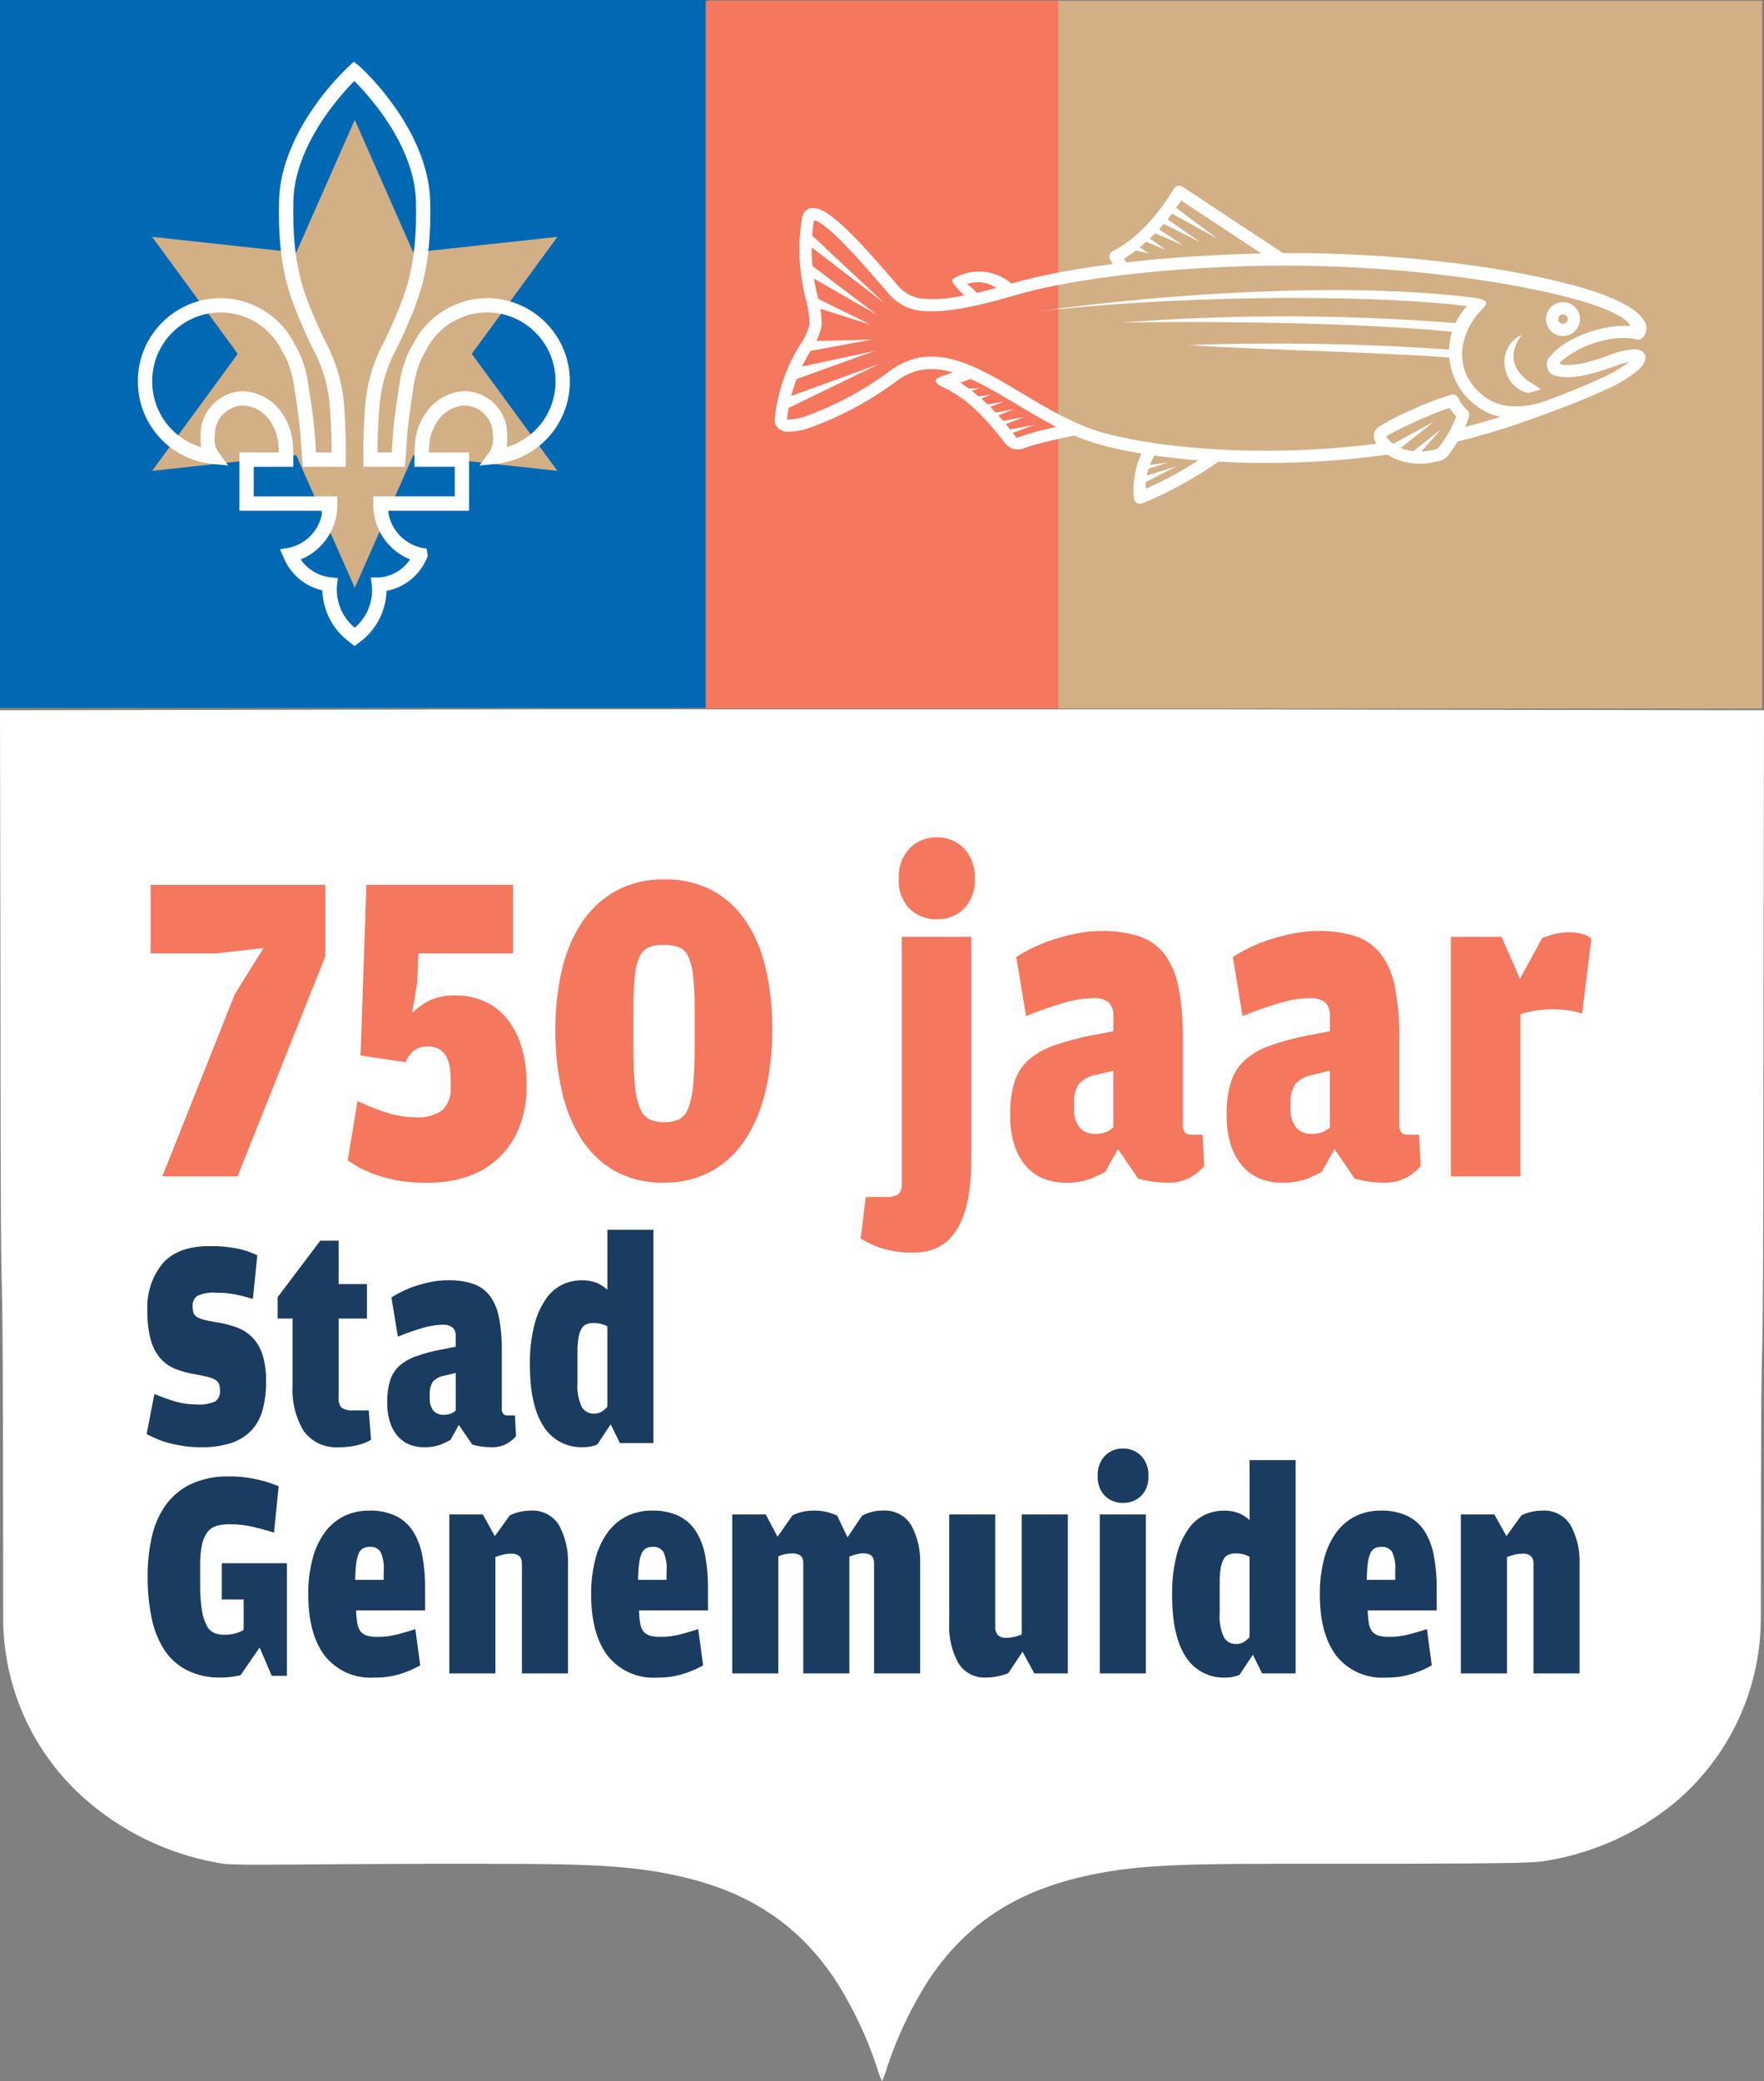<?xml version="1.0" encoding="utf-8"?>
<!-- Generator: Adobe Illustrator 28.3.0, SVG Export Plug-In . SVG Version: 6.00 Build 0)  -->
<svg version="1.1" id="Laag_1" xmlns="http://www.w3.org/2000/svg" xmlns:xlink="http://www.w3.org/1999/xlink" x="0px" y="0px"
	 viewBox="0 0 221.822 261.668" style="enable-background:new 0 0 221.822 261.668;" xml:space="preserve">
<rect x="0" y="0" width="221.822" height="261.668" fill="#808080" stroke="none"/>
<style type="text/css">
	.st0{fill:#0169B4;}
	.st1{fill:#D3AF85;}
	.st2{fill:#FFFFFF;}
	.st3{fill:#F5775E;}
	.st4{fill:#1A3C61;}
</style>
<path id="Path_1363" class="st0" d="M0,89h89V0H0V89z"/>
<path id="Path_1364" class="st1" d="M44.612,15.069l7.356,16.683l18.126-1.971l-10.77,14.712
	l10.77,14.712l-18.122-1.971l-7.36,16.683l-7.356-16.683L19.13,59.205
	l10.77-14.712L19.13,29.781l18.126,1.971L44.612,15.069z"/>
<path id="Path_1365" class="st2" d="M44.582,81.233l-0.683-0.545
	c-2.051-1.524-3.291-3.904-3.365-6.458c-2.185-0.495-3.994-2.019-4.851-4.089
	l-0.007-0.015l-0.464-1.057l1.138-0.191c2.25-0.501,3.936-2.372,4.2-4.662
	h-10.441v-7.32h4.957c-0.022-0.732-0.077-1.264-0.091-1.4
	c-0.124-0.833-0.419-1.631-0.866-2.345l-0.049-0.066
	c-0.734-1.205-2.001-1.985-3.407-2.1c-2.012,0.007-3.64,1.641-3.638,3.653
	v0.193c-0.103,0.66,0.027,1.336,0.368,1.911l1.311,1.789l-2.009-0.2
	c-5.33-0.54-9.377-5.043-9.346-10.4c-0.006-5.754,4.647-10.426,10.4-10.446
	c3.982,0.019,7.609,2.296,9.356,5.875l0.236,0.413
	c0.131,0.235,0.256,0.483,0.377,0.744c0.485,1.115,0.823,2.288,1.007,3.49
	c0.031,0.187,0.751,4.614,0.872,6.649c0.051,0.824,0.107,1.584,0.155,2.236
	h1.96c0.006-1.267-0.03-3.03-0.185-5.205
	c-0.128-2.796-0.893-5.525-2.238-7.98c-0.34-0.692-0.692-1.409-1.045-2.238
	l-0.261-0.608c-1.453-3.369-3.1-7.189-2.885-15.64
	c0.121-4.759,2.525-9.119,4.521-11.938c1.269-1.809,2.716-3.487,4.319-5.008
	l0.568-0.513l0.757,0.608c1.604,1.514,3.052,3.185,4.322,4.989
	c2,2.811,4.4,7.161,4.523,11.92c0.216,8.439-1.427,12.257-2.877,15.625
	l-0.267,0.621c-0.354,0.83-0.706,1.547-1.046,2.24
	c-1.344,2.453-2.11,5.182-2.238,7.976c-0.154,2.15-0.191,3.9-0.187,5.151
	h1.771c0.05-0.654,0.105-1.41,0.155-2.237
	c0.123-2.035,0.838-6.46,0.868-6.647c0.183-1.2,0.522-2.372,1.009-3.484
	c0.1-0.237,0.23-0.487,0.369-0.739l0.246-0.426
	c1.747-3.579,5.374-5.857,9.357-5.874c5.754,0.019,10.406,4.692,10.4,10.446
	c0.03,5.358-4.017,9.86-9.347,10.4l-2.023,0.2l1.313-1.775
	c0.35-0.577,0.485-1.259,0.381-1.926v-0.194
	c0.002-2.013-1.626-3.647-3.639-3.653c-1.406,0.115-2.673,0.895-3.407,2.1
	l-0.059,0.079l0,0c-0.44,0.712-0.732,1.505-0.856,2.333
	c-0.014,0.134-0.068,0.666-0.091,1.4h5.055v7.32H48.807
	c0.265,2.289,1.951,4.16,4.2,4.662l0.639,0.107l0.145,0.925l-0.093,0.231
	c-0.885,2.161-2.805,3.726-5.1,4.156c-0.063,2.598-1.347,5.015-3.465,6.522
	L44.582,81.233z M37.815,70.34c0.865,1.268,2.244,2.091,3.77,2.252l0.907,0.1
	l-0.118,0.905c-0.175,2.035,0.658,4.027,2.229,5.333
	c1.547-1.304,2.354-3.286,2.158-5.3l-0.135-1.018h1.039
	c1.579-0.123,3.016-0.957,3.905-2.268c-2.852-1.153-4.696-3.949-4.633-7.025
	l-0.007-0.906h10.258v-3.724h-5.065v-1.178c-0.002-0.757,0.036-1.513,0.116-2.266
	l0.011-0.069c0.17-1.118,0.584-2.185,1.213-3.125
	c1.071-1.686,2.887-2.752,4.881-2.866c3.005,0.007,5.438,2.446,5.437,5.451v0.189
	c0.013,0.468-0.01,0.936-0.07,1.4c3.665-1.094,6.17-4.475,6.149-8.3
	c0.008-4.761-3.839-8.63-8.6-8.649c-3.305,0.015-6.313,1.911-7.752,4.887
	l-0.032,0.06l-0.254,0.44c-0.105,0.191-0.206,0.394-0.293,0.588
	c-0.422,0.974-0.716,1.999-0.875,3.049c-0.008,0.044-0.73,4.522-0.848,6.467
	c-0.066,1.1-0.142,2.07-0.2,2.85l-0.083,1.077h-5.206l-0.018-0.88
	c-0.039-1.882,0.021-3.967,0.181-6.2c0.144-3.026,0.97-5.98,2.417-8.641
	c0.33-0.672,0.671-1.367,1.006-2.152l0.27-0.628
	c1.377-3.2,2.938-6.823,2.732-14.868c-0.178-7.074-6-13.394-7.755-15.141
	c-1.859,1.883-7.484,8.143-7.66,15.084c-0.2,8.056,1.359,11.682,2.738,14.882
	l0.264,0.615c0.334,0.785,0.675,1.479,1,2.15
	c1.448,2.662,2.275,5.618,2.418,8.645c0.2,2.8,0.207,4.948,0.178,6.252
	l-0.019,0.879H38.069l-0.111-1.528c-0.051-0.688-0.112-1.5-0.167-2.4
	c-0.116-1.946-0.844-6.423-0.851-6.468c-0.16-1.044-0.451-2.064-0.868-3.035
	c-0.1-0.213-0.2-0.42-0.307-0.606l-0.276-0.486
	c-1.439-2.974-4.446-4.87-7.75-4.887c-4.761,0.02-8.607,3.888-8.6,8.649
	c-0.021,3.825,2.484,7.206,6.15,8.3c-0.059-0.464-0.082-0.932-0.069-1.4
	v-0.188c-0.001-3.005,2.431-5.443,5.436-5.451
	c1.993,0.114,3.809,1.181,4.879,2.866c0.629,0.94,1.043,2.007,1.213,3.125
	l0.011,0.069c0.081,0.753,0.12,1.509,0.118,2.266v1.178h-4.967v3.724h10.521
	l-0.006,0.905c0.065,3.067-1.767,5.857-4.607,7.016"/>
<path id="Path_1367" class="st1" d="M132.941,89.091h88.644V0.097h-88.644V89.091z"/>
<path id="Path_1368" class="st3" d="M133.085,89.09H88.743V0.096h44.346L133.085,89.09z"/>
<path id="Path_1369" class="st2" d="M161.378,31.849l-12.676-8.37
	c-0.355-0.234-0.833-0.137-1.068,0.217c-1.832,3.053-4.478,6.253-7.708,7.877
	c-0.38,0.19-0.534,0.653-0.344,1.033c0.112,0.2,0.239,0.4,0.358,0.59
	c0.532,0.36,1.248,0.275,1.681-0.2l-0.272-0.443
	c2.886-1.909,5.329-4.415,7.166-7.347l10.114,6.679
	c0.797,0.674,1.968,0.66,2.749-0.033"/>
<path id="Path_1370" class="st2" d="M127.196,35.657c-2.054-1.759-5.003-2.007-7.322-0.617
	c-0.493,0.28,0.537,1.242,1.347,2.124c0.729,0.392,1.331,0.418,1.612-0.341
	c-0.366-0.419-0.782-0.792-1.238-1.11c1.238-0.429,2.605-0.248,3.688,0.49
	c0.847,0.361,1.517,0.247,1.912-0.545"/>
<path id="Path_1371" class="st2" d="M150.683,57.89c-2.107,1.366-4.32,2.56-6.619,3.57
	c-0.02-1.466,0.36-2.909,1.1-4.175c-0.354-0.584-0.87-0.734-1.624-0.252
	c-0.824,1.763-1.153,3.717-0.952,5.653l0,0c0.008,0.055,0.022,0.11,0.042,0.162
	c0.15,0.397,0.594,0.598,0.992,0.449c3.381-1.386,6.598-3.142,9.591-5.238
	C152.561,57.314,151.428,57.239,150.683,57.89"/>
<path id="Path_1372" class="st2" d="M132.81,53.673c-1.684,0.354-3.343,0.816-4.967,1.383
	c-0.147-0.184-0.294-0.368-0.442-0.551c-1.817-2.501-4.058-4.665-6.622-6.393
	l1.27-0.453c-0.372-0.748-1.084-1.073-2.25-0.834l-1.171,0.419
	c-0.246,0.088-2.017,0.524-0.064,1.427c3.464,1.6,5.84,4.563,7.636,6.8
	c0.556,0.978,1.792,1.333,2.783,0.8c1.728-0.582,4.65-1.215,6.107-1.516
	c0.017-0.905-1.6-1.5-2.279-1.084"/>
<path id="Path_1373" class="st2" d="M207.038,41.281c-0.028-1.672-2.647-4.777-19.137-7.5
	c-10.405-1.607-20.938-2.224-31.459-1.844c-12.192,0.373-23.008,1.872-29.213,3.714
	c-5.536,1.643-8.815,2.112-10.9,1.925c-1.388-0.054-2.682-0.717-3.536-1.812
	l-0.518-0.6c-3.119-3.593-7.45-8.58-9.615-8.969
	c-0.974-0.175-1.631,0.222-1.842,1.389c-0.515,3.374-0.333,6.819,0.536,10.12
	c0.275,1.006,0.423,2.042,0.441,3.085c-0.219,0.881-0.598,1.715-1.119,2.459
	c-1.802,2.846-2.915,6.073-3.253,9.424c-0.025,0.238,0.01,0.478,0.1,0.7l0,0
	c0.328,0.643,1.027,1.008,1.742,0.911h0.02
	c0.817-0.035,1.625-0.185,2.4-0.445c4.028-1.438,7.815-3.475,11.235-6.043
	c4.471-3.215,9.426-0.249,14.909,3.033c3.261,1.953,6.7,4.013,10.416,5.055
	c5.729,1.608,15.565,2.738,26.545,2.193c3.156-0.156,6.408-0.452,9.688-0.914
	c0.275-0.557-0.893-1.518-1.4-1.366c-2.828,0.364-5.629,0.6-8.358,0.74
	c-10.807,0.537-20.456-0.567-26.056-2.139c-3.523-0.989-6.87-2.993-10.043-4.892
	c-5.937-3.554-11.3-6.767-16.6-2.96c-3.282,2.47-6.917,4.432-10.783,5.819
	c-0.631,0.214-1.288,0.341-1.953,0.379h-0.023
	c-0.104,0.001-0.207,0.015-0.307,0.042c0.326-3.121,1.37-6.124,3.05-8.774
	c0.651-0.93,1.102-1.986,1.322-3.1c0.002-1.193-0.157-2.381-0.472-3.532
	c-0.822-3.107-1.002-6.35-0.529-9.529c0.019-0.1,0.039-0.148,0.056-0.145
	c1.628,0.293,5.751,5.041,8.721,8.461l0.517,0.6
	c1.104,1.414,2.776,2.269,4.568,2.337c2.272,0.2,5.737-0.277,11.472-1.979
	c6.1-1.809,16.764-3.284,28.82-3.653c10.506-0.319,21.019,0.351,31.4,2
	c16.744,2.768,17.268,5.536,17.027,5.518c-3.119-0.237-7.926,1.342-9.91,3.742
	c-0.609,0.546-0.661,1.483-0.114,2.093c0.252,0.281,0.601,0.455,0.976,0.487
	c2.333,0.5,5.616-0.688,7.766-1.471c0.393-0.13,0.793-0.232,1.2-0.307
	c-1.151,0.869-2.408,1.588-3.74,2.14c-2.289,1.063-5.677,2.419-10.637,4.146
	c-2.026,0.706-4.09,1.322-6.174,1.857c-1.007,0.663-1.269,1.289-0.97,1.826
	c2.586-0.615,5.139-1.359,7.65-2.229c5.027-1.751,8.459-3.124,10.778-4.2
	c1.556-0.63,3.006-1.494,4.3-2.563c0.381-0.322,0.673-0.738,0.845-1.206
	c0.27-1.031-0.646-1.406-1.453-1.385c-0.793,0.062-1.575,0.221-2.329,0.472
	c-1.6,0.584-4.121,1.548-6.083,1.5c-1.491-0.031-0.779-0.43,0.182-1.125
	c1.936-1.4,5.584-2.787,8.641-2.086c0.767,0.175,1.21-0.805,1.2-1.407"/>
<path id="Path_1374" class="st2" d="M192.368,48.042c-1.586-1.1-3.12-3-1.021-5.911
	c-2.749,1.165-2.858,5.124-0.423,6.748c0.368,0.243,0.773,0.425,1.2,0.538
	c2.216-0.6,1.889-0.239,0.245-1.375"/>
<path id="Path_1375" class="st2" d="M182.457,49.643c-1.635,0.494-3.233,1.104-4.781,1.825
	c-1.543,0.639-3.028,1.408-4.44,2.3l-0.074,0.067
	c-0.309,0.279-0.459,0.693-0.4,1.105v0.006
	c0.083,0.49,0.311,0.943,0.656,1.3c1.746,1.97,4.783,2.423,7.283,1.787
	c0.686-0.084,1.291-0.489,1.631-1.091c1.002-1.301,1.785-2.756,2.319-4.308
	c0.168-0.342,0.122-0.75-0.118-1.045c-0.477-0.403-0.859-0.906-1.12-1.474
	C183.272,49.728,182.851,49.52,182.457,49.643 M178.301,52.875
	c1.462-0.651,2.97-1.263,3.981-1.583c0.245,0.382,0.528,0.737,0.846,1.061
	c-0.479,1.292-1.148,2.506-1.986,3.6c-0.185,0.341-0.525,0.57-0.91,0.612
	c-1.907,0.462-4.331,0.169-5.668-1.335c-0.315-0.358-0.256-0.349,0.126-0.573
	c0.784-0.461,2.166-1.137,3.611-1.781"/>
<path id="Path_1376" class="st2" d="M196.542,37.985c-0.567-0.001-1.111,0.224-1.512,0.625
	l-0.048,0.053c-0.371,0.395-0.578,0.916-0.578,1.458
	c0,0.567,0.226,1.11,0.628,1.509l0,0c0.401,0.402,0.945,0.627,1.512,0.626
	c0.567,0.001,1.111-0.225,1.511-0.626c0.401-0.4,0.626-0.944,0.625-1.51
	c0-0.567-0.226-1.11-0.628-1.51C197.652,38.209,197.108,37.984,196.542,37.985
	 M196.124,39.703c0.111-0.111,0.261-0.173,0.418-0.173
	c0.157-0,0.307,0.062,0.418,0.173c0.111,0.111,0.174,0.261,0.174,0.418
	c-0,0.157-0.063,0.307-0.174,0.418c-0.111,0.111-0.261,0.173-0.418,0.173
	c-0.157-0-0.307-0.062-0.418-0.173l0,0l0,0
	c-0.11-0.111-0.172-0.261-0.171-0.418c-0.004-0.142,0.044-0.28,0.135-0.389
	L196.124,39.703z"/>
<path id="Path_1378" class="st2" d="M126.212,54.14l0.24,0.62l3.619-1.334L126.212,54.14z
	 M120.786,48.919l0.235,0.623l2.135-0.736L120.786,48.919z M121.88,50.045
	l0.278,0.6l2.509-1.038L121.88,50.045z M122.965,51.079l3.186-0.575l-2.915,1.183
	L122.965,51.079z M124.049,52.105l0.261,0.613l3.23-1.275L124.049,52.105z
	 M125.131,53.125l3.712-0.705l-3.461,1.32L125.131,53.125z"/>
<path id="Path_1379" class="st2" d="M130.592,39.139c21.526-2.372,44.251-1.873,53.881-0.655
	c-3.174,3.414-2.979,8.754,0.436,11.928c0.269,0.25,0.555,0.483,0.854,0.696
	c2.819,2.087,6.06,1.652,9.209,0.671l-0.432-1.385
	c-2.645,0.824-5.464,1.25-7.86-0.523c-4.108-3.038-3.29-7.96-0.317-10.977
	c0.587-0.6,1.2-1.187-1.213-1.485
	C169.192,35.431,146.909,36.873,130.592,39.139"/>
<path id="Path_1380" class="st2" d="M183.744,41.849l0.215-1.149
	c-14.302-1.187-28.675-1.231-42.984-0.131
	C156.096,40.286,174.842,40.794,183.744,41.849"/>
<path id="Path_1381" class="st2" d="M183.235,45.063l0.13-1.036
	c-11.27-0.818-22.577-1.032-33.87-0.641c7.461,0.567,26.948,0.971,33.741,1.677"/>
<path id="Path_1383" class="st2" d="M142.156,31.351l0.4-0.717l1.957,1.25L142.156,31.351z
	 M143.367,30.115l3.199,1.28l-2.751-1.957L143.367,30.115z M144.693,29.086
	l0.44-0.684L148.75,30.832L144.693,29.086z M145.947,27.964L146.375,27.27l4.529,3.163
	L145.947,27.964z M147.116,26.725l5.97,3.273l-5.514-4.1L147.116,26.725z"/>
<path id="Path_1384" class="st2" d="M101.295,30.516l0.1-1.588l9.816,9.188L101.295,30.516z"/>
<path id="Path_1385" class="st2" d="M101.655,34.629l-0.067-1.624l8.687,6.58L101.655,34.629z"/>
<path id="Path_1386" class="st2" d="M102.424,38.596l-0.191-1.332l7.303,3.579L102.424,38.596z"/>
<path id="Path_1387" class="st2" d="M98.939,49.989l-0.351,1.588l11.908-5.789L98.939,49.989z"/>
<path id="Path_1388" class="st2" d="M100.446,46.18l-0.521,1.576l10.08-3.64L100.446,46.18z"/>
<path id="Path_1389" class="st2" d="M102.186,42.887l-0.581,1.29l8.037-1.476L102.186,42.887z"/>
<path id="Path_1390" class="st2" d="M175.528,56.809l-1.15-0.557l5.9-3.213L175.528,56.809z"/>
<path id="Path_1391" class="st2" d="M177.983,57.588l-0.988-0.286l4.24-3.34L177.983,57.588z"/>
<path id="Path_1392" class="st2" d="M143.655,59.965l-0.141,0.935l4.418-2.258L143.655,59.965z"/>
<path id="Path_1393" class="st2" d="M143.935,58.546l-0.2,0.6l3.144-0.989L143.935,58.546z"/>
<path id="Union_2" class="st2" d="M110.912,261.668h-0.007v-0.008
	c-0.25-0.521-0.451-1.062-0.6-1.62c-1.309-3.995-3.131-7.803-5.421-11.329
	c-5.241-7.688-12.287-11.815-23-13.474c-5.921-0.916-12.96-0.89-25.189-0.89
	c-16.23,0-26.814,0.258-28.594,0c-6.087-0.943-11.808-3.509-16.562-7.427
	c-0.25-0.2-0.5-0.411-0.739-0.619c-6.654-5.797-10.451-14.206-10.4-23.031
	c-0.014-68.128-0.32-15.1-0.343-80.547L0.001,89.306l70.261-0.117h81.3
	l70.26,0.117l-0.056,33.417c-0.026,76.167-0.327,22.222-0.342,80.549
	c0.051,8.824-3.746,17.232-10.4,23.029c-0.242,0.208-0.489,0.415-0.74,0.619
	c-4.773,3.836-10.496,6.309-16.561,7.156c-1.779,0.258-12.364,0.271-28.594,0.271
	c-12.229,0-19.267-0.026-25.19,0.89c-10.715,1.659-17.761,5.786-23,13.474
	c-2.289,3.526-4.111,7.334-5.42,11.329c-0.15,0.557-0.351,1.1-0.6,1.62
	v0.008l0,0H110.912z"/>
<path id="Path_1396" class="st4" d="M25.331,181.974c-0.747,0.005-1.493-0.045-2.233-0.149
	c-0.621-0.09-1.237-0.215-1.845-0.374c-0.52-0.135-1.028-0.31-1.521-0.523
	c-0.453-0.2-0.884-0.4-1.294-0.6l0.975-5.043
	c0.909,0.373,1.781,0.685,2.615,0.934c0.881,0.256,1.795,0.382,2.712,0.374
	c0.793,0.067,1.59-0.062,2.322-0.374c0.44-0.332,0.668-0.873,0.6-1.419
	c0.008-0.273-0.036-0.544-0.13-0.8c-0.099-0.225-0.271-0.409-0.488-0.523
	c-0.302-0.161-0.624-0.28-0.958-0.355c-0.4-0.099-0.925-0.211-1.575-0.336
	c-0.87-0.126-1.721-0.358-2.534-0.691c-0.722-0.3-1.362-0.767-1.868-1.363
	c-0.551-0.679-0.949-1.469-1.169-2.316c-0.298-1.172-0.435-2.378-0.406-3.587
	c-0.126-2.163,0.561-4.295,1.926-5.977c1.283-1.444,3.231-2.166,5.842-2.167
	c1.211-0.024,2.421,0.083,3.609,0.318c0.846,0.179,1.667,0.462,2.444,0.84
	l-0.554,5.485c-0.821-0.248-1.581-0.441-2.282-0.579
	c-0.785-0.144-1.581-0.213-2.379-0.205c-0.792-0.069-1.589,0.066-2.314,0.392
	c-0.421,0.304-0.649,0.809-0.6,1.326c-0.005,0.27,0.028,0.54,0.1,0.8
	c0.071,0.22,0.221,0.406,0.42,0.523c0.277,0.163,0.578,0.282,0.891,0.355
	c0.377,0.1,0.868,0.2,1.473,0.3c0.911,0.129,1.806,0.354,2.67,0.672
	c0.751,0.276,1.431,0.716,1.99,1.289c0.575,0.621,1.002,1.364,1.249,2.173
	c0.319,1.085,0.467,2.213,0.437,3.344c0.018,1.203-0.129,2.404-0.437,3.567
	c-0.252,0.96-0.735,1.843-1.408,2.573c-0.698,0.718-1.559,1.256-2.51,1.57
	c-1.218,0.39-2.493,0.573-3.771,0.542"/>
<path id="Path_1397" class="st4" d="M42.648,181.969c-1.739,0.141-3.427-0.629-4.459-2.036
	c-1.034-1.741-1.522-3.751-1.4-5.772v-8.366h-1.878v-2.69l5.36-7.1h2.311
	v5.454h3.561v4.336h-3.561v9.9c-0.057,0.468,0.077,0.939,0.372,1.307
	c0.45,0.277,0.98,0.396,1.505,0.336h1.91l0.291,3.7
	c-0.463,0.279-0.965,0.487-1.489,0.617c-0.822,0.226-1.672,0.333-2.524,0.318"/>
<path id="Path_1398" class="st4" d="M57.31,168.11c0.052-0.44-0.095-0.879-0.4-1.2
	c-0.386-0.257-0.849-0.376-1.311-0.336c-0.823,0.02-1.64,0.152-2.428,0.392
	c-1.066,0.309-2.114,0.676-3.14,1.1l-0.809-4.931
	c0.444-0.28,0.904-0.536,1.376-0.766c0.554-0.272,1.127-0.503,1.715-0.691
	c0.637-0.203,1.286-0.37,1.942-0.5c0.687-0.137,1.387-0.206,2.088-0.205
	c1.064-0.025,2.125,0.127,3.14,0.448c0.833,0.279,1.563,0.799,2.1,1.494
	c0.593,0.821,0.991,1.766,1.165,2.764c0.26,1.404,0.379,2.831,0.356,4.259
	v7.1c-0.038,0.271,0.032,0.546,0.194,0.766
	c0.157,0.121,0.353,0.181,0.551,0.168h0.906l0.13,2.615
	c-0.314,0.364-0.685,0.673-1.1,0.915c-0.634,0.344-1.351,0.506-2.072,0.467
	c-0.407,0-0.813-0.031-1.215-0.093c-0.376-0.058-0.747-0.139-1.113-0.242
	l-1.687-2.466l-1.068,1.905c-0.42,0.225-0.852,0.425-1.295,0.6
	c-0.666,0.226-1.368,0.328-2.071,0.3c-0.574,0.001-1.144-0.1-1.683-0.3
	c-0.553-0.208-1.051-0.54-1.456-0.971c-0.467-0.505-0.822-1.103-1.04-1.756
	c-0.278-0.843-0.409-1.728-0.388-2.615c-0.023-0.928,0.097-1.854,0.356-2.746
	c0.216-0.7,0.612-1.331,1.149-1.83c0.615-0.536,1.328-0.949,2.1-1.214
	c1.049-0.371,2.126-0.658,3.22-0.859l1.78-0.336L57.31,168.11z
	 M57.31,172.63l-1.392,0.336c-0.567,0.084-1.091,0.353-1.489,0.766
	c-0.302,0.499-0.438,1.081-0.389,1.662v0.336
	c-0.055,0.593,0.112,1.185,0.469,1.662c0.324,0.339,0.778,0.521,1.246,0.5
	c0.325,0.015,0.65-0.036,0.955-0.149c0.218-0.094,0.42-0.22,0.6-0.374
	L57.31,172.63z"/>
<path id="Path_1399" class="st4" d="M76.374,154.624h5.795v26.822h-4.217l-1.159-2.353
	l-1.688,2.54c-0.232,0.093-0.47,0.168-0.714,0.224
	c-0.33,0.078-0.668,0.115-1.007,0.112c-2.035,0.102-3.967-0.906-5.048-2.633
	c-1.133-1.756-1.7-4.315-1.7-7.677c-0.04-1.737,0.157-3.471,0.584-5.155
	c0.3-1.178,0.811-2.293,1.51-3.288c0.53-0.75,1.246-1.349,2.078-1.737
	c0.731-0.327,1.522-0.497,2.322-0.5c0.66-0.022,1.318,0.093,1.932,0.337
	c0.485,0.208,0.929,0.499,1.315,0.859L76.374,154.624z M76.374,166.765
	c-0.249-0.129-0.512-0.229-0.784-0.3c-0.32-0.079-0.649-0.116-0.979-0.112
	c-0.296-0.005-0.589,0.046-0.866,0.15c-0.264,0.112-0.483,0.309-0.621,0.56
	c-0.189,0.349-0.316,0.728-0.375,1.12c-0.098,0.618-0.141,1.243-0.13,1.868v3.773
	c-0.082,1.048,0.097,2.101,0.522,3.063c0.32,0.558,0.926,0.89,1.568,0.859
	c0.332,0.01,0.66-0.074,0.946-0.243c0.269-0.168,0.512-0.376,0.719-0.616
	V166.765z"/>
<path id="Path_1400" class="st4" d="M30.251,210.636c-0.356,0.093-0.718,0.162-1.084,0.206
	c-0.445,0.06-0.894,0.092-1.343,0.093c-1.5,0.045-2.989-0.275-4.337-0.934
	c-1.168-0.604-2.157-1.506-2.866-2.614c-0.767-1.23-1.299-2.592-1.57-4.016
	c-0.338-1.704-0.501-3.437-0.486-5.174c-0.013-1.677,0.166-3.35,0.534-4.987
	c0.311-1.429,0.905-2.782,1.748-3.978c0.82-1.13,1.911-2.036,3.172-2.634
	c1.51-0.677,3.153-1.003,4.807-0.953c1.204-0.01,2.404,0.121,3.577,0.392
	c0.903,0.201,1.785,0.483,2.638,0.841l-0.582,5.827
	c-0.971-0.299-1.889-0.548-2.752-0.747c-0.924-0.206-1.869-0.307-2.816-0.3
	c-0.539-0.008-1.077,0.055-1.6,0.187c-0.458,0.12-0.866,0.383-1.166,0.749
	c-0.354,0.464-0.598,1.002-0.712,1.574c-0.182,0.874-0.263,1.766-0.243,2.659v2.434
	c-0.019,1.091,0.057,2.181,0.227,3.259c0.098,0.667,0.306,1.312,0.615,1.911
	c0.202,0.397,0.533,0.715,0.939,0.9c0.391,0.155,0.809,0.231,1.23,0.225
	c0.859,0.023,1.708-0.184,2.46-0.6v-3.843h-2.751v-4.557h8.189v14.158h-1.91
	l-1.521-3.56L30.251,210.636z"/>
<path id="Path_1401" class="st4" d="M44.93,204.117c0.048,0.373,0.193,0.727,0.42,1.027
	c0.21,0.253,0.492,0.435,0.809,0.523c0.428,0.111,0.869,0.161,1.311,0.149
	c0.88,0.006,1.757-0.107,2.606-0.336c0.812-0.223,1.53-0.434,2.153-0.634
	l0.615,4.557c-0.732,0.41-1.503,0.748-2.3,1.009
	c-1.117,0.368-2.287,0.545-3.463,0.523c-2.408,0.17-4.744-0.858-6.247-2.746
	c-1.381-1.831-2.072-4.402-2.071-7.714c-0.017-1.479,0.157-2.954,0.518-4.389
	c0.29-1.191,0.799-2.318,1.5-3.324c0.625-0.881,1.453-1.599,2.413-2.093
	c1.016-0.501,2.137-0.751,3.269-0.729c1.143-0.036,2.279,0.194,3.318,0.673
	c0.88,0.433,1.626,1.098,2.157,1.923c0.579,0.938,0.974,1.978,1.165,3.064
	c0.251,1.361,0.37,2.744,0.356,4.128v2.764h-8.675
	C44.795,203.036,44.844,203.579,44.93,204.117 M48.248,198.646v-1.121
	c0.074-0.824-0.064-1.653-0.4-2.409c-0.307-0.429-0.818-0.664-1.344-0.616
	c-0.297-0.011-0.592,0.053-0.858,0.187c-0.253,0.157-0.447,0.393-0.55,0.673
	c-0.161,0.407-0.264,0.834-0.307,1.269c-0.067,0.523-0.11,1.196-0.129,2.018
	L48.248,198.646z"/>
<path id="Path_1402" class="st4" d="M64.114,190.538c0.406-0.205,0.838-0.355,1.283-0.448
	c0.432-0.096,0.873-0.146,1.315-0.15c1.448-0.104,2.833,0.61,3.59,1.849
	c0.816,1.518,1.204,3.229,1.121,4.95v13.672h-5.794v-13.859
	c0.018-0.323-0.095-0.64-0.314-0.878c-0.302-0.242-0.687-0.355-1.072-0.317
	c-0.322-0.004-0.644,0.034-0.957,0.112c-0.287,0.075-0.617,0.175-0.991,0.3
	v14.642h-5.794v-19.985h4.216l1.513,2.727L64.114,190.538z"/>
<path id="Path_1403" class="st4" d="M80.502,204.117c0.048,0.373,0.193,0.727,0.42,1.027
	c0.21,0.253,0.492,0.435,0.809,0.523c0.428,0.111,0.869,0.161,1.311,0.149
	c0.88,0.006,1.757-0.107,2.606-0.336c0.812-0.223,1.53-0.434,2.153-0.634
	l0.615,4.557c-0.732,0.41-1.503,0.748-2.3,1.009
	c-1.117,0.368-2.287,0.545-3.463,0.523c-2.408,0.17-4.744-0.858-6.247-2.746
	c-1.381-1.831-2.072-4.402-2.071-7.714c-0.017-1.479,0.157-2.954,0.518-4.389
	c0.29-1.191,0.799-2.318,1.5-3.324c0.625-0.881,1.453-1.599,2.413-2.093
	c1.016-0.501,2.137-0.751,3.269-0.729c1.143-0.036,2.279,0.194,3.318,0.673
	c0.88,0.433,1.626,1.098,2.157,1.923c0.579,0.938,0.974,1.978,1.165,3.064
	c0.251,1.361,0.37,2.744,0.356,4.128v2.764h-8.675
	C80.367,203.036,80.416,203.579,80.502,204.117 M83.82,198.646v-1.121
	c0.074-0.824-0.064-1.653-0.4-2.409c-0.307-0.429-0.818-0.664-1.344-0.616
	c-0.297-0.011-0.592,0.053-0.858,0.187c-0.253,0.157-0.447,0.393-0.55,0.673
	c-0.161,0.407-0.264,0.834-0.307,1.269c-0.067,0.523-0.11,1.196-0.129,2.018
	L83.82,198.646z"/>
<path id="Path_1404" class="st4" d="M108.412,190.575c0.38-0.197,0.78-0.353,1.193-0.467
	c0.453-0.118,0.92-0.174,1.388-0.168c1.452-0.109,2.843,0.605,3.6,1.849
	c0.805,1.494,1.19,3.179,1.113,4.875v13.748h-5.793v-13.897
	c0-0.8-0.442-1.2-1.327-1.2c-0.295-0.001-0.589,0.037-0.874,0.112
	c-0.307,0.084-0.61,0.184-0.906,0.3v14.685h-5.794v-13.897
	c0-0.8-0.458-1.2-1.374-1.2c-0.297-0.001-0.593,0.03-0.883,0.093
	c-0.302,0.068-0.597,0.162-0.883,0.28v14.724h-5.794v-19.986h4.217l1.48,2.8
	l1.879-2.686c0.378-0.186,0.776-0.331,1.186-0.43
	c0.462-0.115,0.937-0.172,1.413-0.17c0.629-0.018,1.258,0.052,1.868,0.206
	c0.396,0.111,0.781,0.255,1.153,0.43l1.3,2.727L108.412,190.575z"/>
<path id="Path_1405" class="st4" d="M128.487,190.426h5.794v19.986h-4.216l-1.481-2.727
	l-1.786,2.689c-0.447,0.178-0.909,0.316-1.381,0.411
	c-0.443,0.094-0.895,0.144-1.348,0.149c-1.452,0.102-2.839-0.62-3.589-1.868
	c-0.814-1.525-1.201-3.241-1.12-4.968v-13.672h5.793v14.046
	c-0.038,0.399,0.074,0.798,0.314,1.12c0.296,0.255,0.684,0.376,1.073,0.336
	c0.339,0.004,0.677-0.034,1.007-0.112c0.319-0.082,0.633-0.182,0.941-0.3
	L128.487,190.426z"/>
<path id="Path_1406" class="st4" d="M141.208,188.969c-0.843,0.025-1.66-0.292-2.266-0.878
	c-0.64-0.678-0.968-1.592-0.906-2.522c-0.052-0.928,0.275-1.837,0.906-2.519
	c0.595-0.607,1.416-0.938,2.266-0.915c0.854-0.021,1.679,0.31,2.282,0.915
	c0.64,0.679,0.974,1.59,0.922,2.522c0.062,0.933-0.273,1.849-0.922,2.522
	c-0.613,0.585-1.435,0.901-2.282,0.878 M138.294,190.426h5.794v19.986h-5.794
	V190.426z"/>
<path id="Path_1407" class="st4" d="M157.131,183.59h5.795v26.822h-4.217l-1.159-2.353
	l-1.688,2.54c-0.232,0.093-0.47,0.168-0.714,0.224
	c-0.33,0.078-0.668,0.115-1.007,0.112c-2.035,0.102-3.967-0.906-5.048-2.633
	c-1.133-1.756-1.7-4.315-1.7-7.677c-0.04-1.737,0.157-3.471,0.584-5.155
	c0.3-1.178,0.811-2.293,1.51-3.288c0.53-0.75,1.246-1.349,2.078-1.737
	c0.731-0.327,1.522-0.497,2.322-0.5c0.66-0.022,1.318,0.093,1.932,0.336
	c0.484,0.209,0.929,0.499,1.315,0.859L157.131,183.59z M157.131,195.731
	c-0.249-0.129-0.512-0.229-0.784-0.3c-0.32-0.079-0.649-0.116-0.979-0.112
	c-0.296-0.005-0.589,0.046-0.866,0.15c-0.264,0.112-0.483,0.309-0.621,0.56
	c-0.189,0.349-0.316,0.728-0.375,1.12c-0.098,0.618-0.141,1.243-0.13,1.868v3.773
	c-0.082,1.048,0.097,2.101,0.522,3.063c0.32,0.558,0.926,0.89,1.568,0.859
	c0.332,0.01,0.66-0.074,0.946-0.243c0.269-0.168,0.512-0.376,0.719-0.616
	V195.731z"/>
<path id="Path_1408" class="st4" d="M172.134,204.117c0.048,0.373,0.193,0.727,0.42,1.027
	c0.21,0.253,0.492,0.435,0.809,0.523c0.428,0.111,0.869,0.161,1.311,0.149
	c0.88,0.006,1.757-0.107,2.606-0.336c0.812-0.223,1.53-0.434,2.153-0.634
	l0.615,4.557c-0.732,0.41-1.503,0.748-2.3,1.009
	c-1.117,0.368-2.287,0.545-3.463,0.523c-2.408,0.17-4.744-0.858-6.247-2.746
	c-1.381-1.831-2.072-4.402-2.071-7.714c-0.017-1.479,0.157-2.954,0.518-4.389
	c0.29-1.191,0.799-2.318,1.5-3.324c0.625-0.881,1.453-1.599,2.413-2.093
	c1.016-0.501,2.137-0.751,3.269-0.729c1.143-0.036,2.279,0.194,3.318,0.673
	c0.88,0.433,1.626,1.098,2.157,1.923c0.579,0.938,0.974,1.978,1.165,3.064
	c0.251,1.361,0.37,2.744,0.356,4.128v2.764h-8.675
	C171.999,203.036,172.048,203.579,172.134,204.117 M175.452,198.646v-1.121
	c0.074-0.824-0.064-1.653-0.4-2.409c-0.307-0.429-0.818-0.664-1.344-0.616
	c-0.297-0.011-0.592,0.053-0.858,0.187c-0.253,0.157-0.447,0.393-0.55,0.673
	c-0.161,0.407-0.264,0.834-0.307,1.269c-0.067,0.523-0.11,1.196-0.129,2.018
	L175.452,198.646z"/>
<path id="Path_1409" class="st4" d="M191.319,190.538c0.406-0.205,0.838-0.355,1.283-0.448
	c0.432-0.096,0.873-0.146,1.315-0.15c1.448-0.104,2.833,0.61,3.59,1.849
	c0.816,1.518,1.204,3.229,1.121,4.95v13.672h-5.794v-13.859
	c0.018-0.323-0.095-0.64-0.314-0.878c-0.302-0.242-0.688-0.356-1.073-0.317
	c-0.322-0.004-0.644,0.034-0.957,0.112c-0.287,0.075-0.617,0.175-0.991,0.3
	v14.642h-5.794v-19.985h4.216l1.513,2.727L191.319,190.538z"/>
<path id="Path_1411" class="st3" d="M29.534,124.999l3.611-5.8l-5.953,0.676h-8.246v-8.616
	h21.957v9.01L29.875,147.919h-9.462L29.534,124.999z"/>
<path id="Path_1412" class="st3" d="M53.834,148.707c-2.169,0.067-4.332-0.247-6.392-0.929
	c-1.322-0.444-2.571-1.079-3.708-1.886l1.22-7.434
	c0.747,0.338,1.431,0.629,2.05,0.873c0.619,0.244,1.205,0.45,1.756,0.619
	c0.552,0.169,1.114,0.301,1.683,0.394c0.589,0.096,1.184,0.143,1.781,0.141
	c1.209,0.112,2.419-0.207,3.416-0.9c0.745-0.761,1.12-1.81,1.024-2.871
	v-1.127c0-2.667-0.943-4-2.83-4c-0.611-0.038-1.217,0.12-1.732,0.451
	c-0.487,0.408-0.865,0.93-1.1,1.52l-5.66-0.845l0.732-21.456h18.446v8.62
	H52.614l-0.147,3.6l-0.634,3.886c0.652-0.639,1.402-1.171,2.22-1.577
	c1.02-0.451,2.13-0.663,3.245-0.619c1.215-0.012,2.419,0.226,3.538,0.7
	c1.095,0.474,2.064,1.197,2.83,2.112c0.851,1.039,1.489,2.235,1.878,3.52
	c0.485,1.616,0.715,3.297,0.683,4.984c0.026,1.729-0.264,3.447-0.855,5.072
	c-0.535,1.448-1.375,2.763-2.464,3.857c-1.106,1.091-2.437,1.927-3.9,2.45
	c-1.66,0.585-3.412,0.871-5.172,0.845"/>
<path id="Path_1413" class="st3" d="M83.403,148.704c-2.119,0.055-4.214-0.45-6.075-1.464
	c-1.714-0.978-3.164-2.359-4.225-4.023c-1.17-1.868-2.003-3.927-2.46-6.083
	c-0.554-2.505-0.824-5.065-0.805-7.63c-0.017-2.51,0.253-5.013,0.805-7.462
	c0.463-2.133,1.306-4.166,2.489-6c1.084-1.654,2.548-3.026,4.269-4
	c1.871-1.012,3.974-1.517,6.1-1.464c2.147-0.062,4.274,0.433,6.173,1.436
	c1.71,0.959,3.159,2.322,4.221,3.97c1.163,1.828,1.989,3.85,2.439,5.969
	c0.537,2.441,0.799,4.935,0.781,7.434c0.02,2.596-0.259,5.185-0.83,7.717
	c-0.472,2.169-1.322,4.238-2.513,6.111c-1.078,1.666-2.543,3.048-4.27,4.026
	C87.632,148.253,85.529,148.757,83.403,148.704 M83.503,141.104
	c0.635,0.022,1.268-0.094,1.855-0.338c0.551-0.296,0.969-0.789,1.171-1.38
	c0.347-0.932,0.56-1.908,0.634-2.9c0.129-1.239,0.194-2.872,0.195-4.9
	v-4.618c0.017-1.42-0.048-2.84-0.195-4.252
	c-0.073-0.855-0.287-1.693-0.634-2.478c-0.235-0.526-0.665-0.94-1.2-1.154
	c-0.605-0.204-1.24-0.299-1.878-0.282c-0.632-0.02-1.262,0.085-1.854,0.31
	c-0.521,0.239-0.937,0.66-1.171,1.183c-0.347,0.794-0.553,1.642-0.61,2.506
	c-0.128,1.423-0.186,2.851-0.171,4.28v4.5c0,2.027,0.067,3.67,0.2,4.927
	c0.067,0.995,0.289,1.973,0.658,2.9c0.223,0.581,0.649,1.062,1.2,1.352
	C82.271,141.003,82.885,141.12,83.503,141.104"/>
<path id="Path_1414" class="st3" d="M114.963,157.493c-1.497,0.055-2.991-0.165-4.408-0.648
	c-0.805-0.295-1.581-0.663-2.318-1.1l0.634-5.237h2.489
	c0.562,0.056,1.127-0.072,1.61-0.366c0.328-0.336,0.489-0.8,0.439-1.267
	v-31.086h8.735v27.99C122.144,153.588,119.75,157.492,114.963,157.493
	 M117.802,115.593c-1.271,0.037-2.502-0.44-3.416-1.324
	c-0.964-1.021-1.459-2.398-1.366-3.8c-0.079-1.4,0.414-2.771,1.366-3.8
	c0.898-0.915,2.135-1.415,3.416-1.38c1.281-0.034,2.518,0.466,3.415,1.38
	c0.952,1.029,1.445,2.401,1.366,3.8c0.093,1.402-0.402,2.778-1.366,3.8
	c-0.913,0.883-2.145,1.361-3.415,1.323"/>
<path id="Path_1415" class="st3" d="M140.004,127.815c0.073-0.661-0.15-1.32-0.61-1.8
	c-0.582-0.388-1.279-0.567-1.976-0.507c-1.241,0.031-2.472,0.23-3.66,0.591
	c-1.607,0.467-3.187,1.022-4.733,1.661l-1.22-7.433
	c0.669-0.423,1.361-0.808,2.073-1.155c0.836-0.41,1.7-0.758,2.586-1.042
	c0.96-0.309,1.938-0.562,2.927-0.76c1.036-0.207,2.09-0.31,3.147-0.309
	c1.604-0.038,3.203,0.191,4.733,0.675c1.257,0.42,2.362,1.204,3.172,2.253
	c0.894,1.238,1.494,2.663,1.757,4.167c0.392,2.117,0.572,4.267,0.537,6.42
	v10.7c-0.057,0.409,0.048,0.823,0.293,1.155
	c0.237,0.183,0.532,0.272,0.83,0.253h1.366l0.2,3.942
	c-0.475,0.547-1.037,1.013-1.663,1.377c-0.956,0.518-2.037,0.761-3.123,0.7
	c-0.613,0-1.225-0.047-1.83-0.141c-0.568-0.087-1.13-0.209-1.683-0.366
	l-2.538-3.712l-1.61,2.872c-0.633,0.337-1.284,0.637-1.951,0.9
	c-1.005,0.34-2.063,0.493-3.123,0.451c-0.866,0.002-1.726-0.151-2.538-0.451
	c-0.836-0.314-1.588-0.814-2.2-1.464c-0.699-0.761-1.228-1.663-1.553-2.644
	c-0.419-1.271-0.617-2.604-0.586-3.942c-0.035-1.399,0.146-2.795,0.537-4.139
	c0.325-1.056,0.923-2.008,1.732-2.76c0.929-0.809,2.006-1.431,3.172-1.83
	c1.582-0.561,3.205-0.995,4.855-1.3l2.684-0.507L140.004,127.815z
	 M140.004,134.629l-2.1,0.507c-0.855,0.127-1.645,0.533-2.245,1.155
	c-0.454,0.753-0.659,1.63-0.585,2.506v0.507
	c-0.083,0.894,0.17,1.787,0.708,2.505c0.486,0.514,1.171,0.791,1.878,0.761
	c0.49,0.022,0.98-0.055,1.44-0.226c0.327-0.141,0.63-0.331,0.9-0.563
	L140.004,134.629z"/>
<path id="Path_1416" class="st3" d="M167.23,127.815c0.073-0.661-0.15-1.32-0.61-1.8
	c-0.582-0.388-1.279-0.567-1.976-0.507c-1.241,0.031-2.472,0.23-3.66,0.591
	c-1.607,0.467-3.187,1.022-4.733,1.661l-1.22-7.433
	c0.669-0.423,1.361-0.808,2.073-1.155c0.836-0.41,1.7-0.758,2.586-1.042
	c0.96-0.309,1.938-0.562,2.927-0.76c1.036-0.207,2.09-0.31,3.147-0.309
	c1.604-0.038,3.203,0.191,4.733,0.675c1.257,0.42,2.362,1.204,3.172,2.253
	c0.894,1.238,1.494,2.663,1.757,4.167c0.392,2.117,0.572,4.267,0.537,6.42
	v10.7c-0.057,0.409,0.048,0.823,0.293,1.155
	c0.237,0.183,0.532,0.272,0.83,0.253h1.366l0.2,3.942
	c-0.475,0.547-1.037,1.013-1.663,1.377c-0.956,0.518-2.037,0.761-3.123,0.7
	c-0.613,0-1.225-0.047-1.83-0.141c-0.568-0.087-1.13-0.209-1.683-0.366
	l-2.538-3.712l-1.61,2.872c-0.633,0.337-1.284,0.637-1.951,0.9
	c-1.005,0.34-2.063,0.493-3.123,0.451c-0.866,0.002-1.726-0.151-2.538-0.451
	c-0.836-0.314-1.588-0.814-2.2-1.464c-0.699-0.761-1.228-1.663-1.553-2.644
	c-0.419-1.271-0.617-2.604-0.586-3.942c-0.035-1.399,0.146-2.795,0.537-4.139
	c0.325-1.056,0.923-2.008,1.732-2.76c0.929-0.809,2.006-1.431,3.172-1.83
	c1.582-0.561,3.205-0.995,4.855-1.3l2.684-0.507L167.23,127.815z
	 M167.23,134.629l-2.1,0.507c-0.855,0.127-1.645,0.533-2.245,1.155
	c-0.454,0.753-0.659,1.63-0.585,2.506v0.507
	c-0.083,0.894,0.17,1.787,0.708,2.505c0.486,0.514,1.171,0.791,1.878,0.761
	c0.49,0.022,0.98-0.055,1.44-0.226c0.327-0.141,0.63-0.331,0.9-0.563
	L167.23,134.629z"/>
<path id="Path_1417" class="st3" d="M193.92,117.96c0.493-0.2,0.999-0.37,1.513-0.507
	c0.605-0.157,1.229-0.233,1.854-0.226c0.62-0.024,1.24,0.062,1.83,0.253
	c0.359,0.126,0.696,0.306,1,0.535l-1.171,9.457
	c-0.481-0.183-0.98-0.315-1.488-0.394c-0.75-0.122-1.509-0.179-2.269-0.17
	c-1.358-0.011-2.709,0.198-4,0.62v20.391h-8.736v-30.129h6.357l2.329,5.293
	L193.92,117.96z"/>
</svg>
